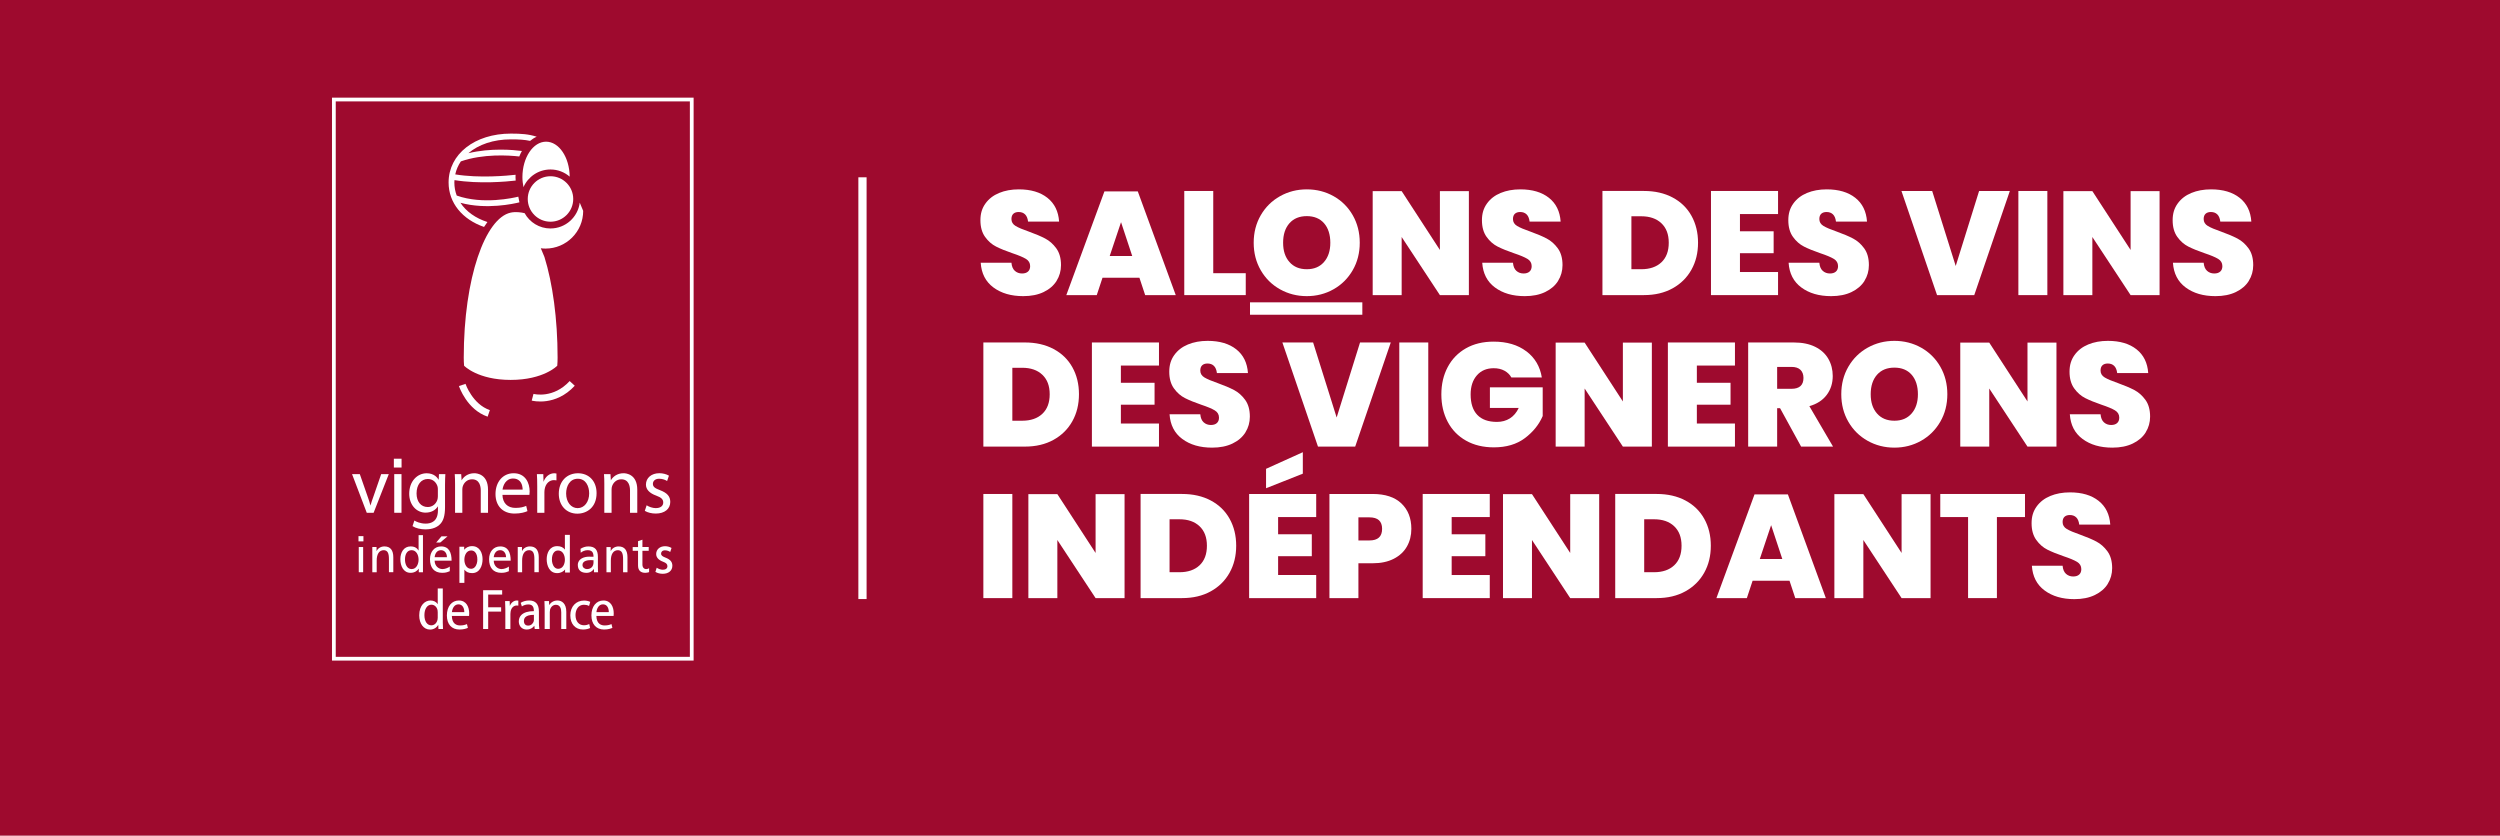 <?xml version="1.0" encoding="UTF-8"?>
<svg id="Calque_2" data-name="Calque 2" xmlns="http://www.w3.org/2000/svg" viewBox="0 0 2000 668.54">
  <defs>
    <style>
      .cls-1 {
        fill: #fff;
      }

      .cls-2 {
        fill: #9e0a2e;
      }
    </style>
  </defs>
  <g>
    <rect class="cls-2" width="2000" height="668.54"/>
    <g>
      <path class="cls-1" d="m845.29,224.68c-2.35,3.77-5.81,6.75-10.35,8.94-4.55,2.2-10,3.29-16.36,3.29-9.65,0-17.59-2.31-23.83-6.94s-9.63-11.22-10.18-19.77h24.59c.24,2.9,1.14,5.06,2.71,6.47s3.49,2.12,5.77,2.12c2.04,0,3.63-.51,4.77-1.53s1.71-2.47,1.71-4.35c0-2.51-1.14-4.45-3.41-5.82-2.28-1.37-5.88-2.88-10.83-4.53-5.26-1.8-9.59-3.57-13-5.3-3.41-1.72-6.35-4.31-8.83-7.77-2.47-3.45-3.71-7.88-3.71-13.3s1.33-9.63,4-13.35c2.67-3.73,6.31-6.55,10.94-8.47s9.88-2.88,15.77-2.88c9.57,0,17.2,2.26,22.89,6.77,5.69,4.51,8.8,10.85,9.35,19h-24.83c-.31-2.59-1.12-4.51-2.41-5.77-1.29-1.25-3-1.88-5.12-1.88-1.81,0-3.22.47-4.24,1.41s-1.53,2.35-1.53,4.24c0,2.35,1.12,4.2,3.35,5.53,2.24,1.33,5.75,2.82,10.53,4.47,5.25,1.88,9.61,3.73,13.06,5.53,3.45,1.81,6.43,4.43,8.94,7.88,2.51,3.45,3.77,7.92,3.77,13.41,0,4.63-1.18,8.83-3.53,12.59h0Z"/>
      <path class="cls-1" d="m911.53,222.21h-29.53l-4.59,13.88h-24.36l30.48-82.95h26.71l30.36,82.95h-24.47l-4.59-13.88h0Zm-5.76-17.42l-8.94-27.06-9.06,27.06h18Z"/>
      <path class="cls-1" d="m970.6,218.56h26v17.53h-49.18v-83.31h23.18v65.78Z"/>
      <path class="cls-1" d="m1066.91,156.96c6.47,3.65,11.57,8.73,15.3,15.24,3.72,6.51,5.59,13.85,5.59,22s-1.88,15.49-5.65,22-8.88,11.59-15.36,15.24c-6.47,3.65-13.59,5.47-21.36,5.47s-14.9-1.82-21.42-5.47c-6.51-3.65-11.65-8.73-15.41-15.24-3.76-6.51-5.65-13.84-5.65-22s1.88-15.49,5.65-22,8.9-11.59,15.41-15.24c6.51-3.65,13.65-5.47,21.42-5.47s15,1.82,21.47,5.47h.01Zm-35.36,21.65c-3.37,3.81-5.06,9-5.06,15.59s1.69,11.57,5.06,15.41c3.37,3.84,8,5.77,13.88,5.77s10.39-1.92,13.77-5.77c3.37-3.84,5.06-8.98,5.06-15.41s-1.67-11.79-5-15.59c-3.34-3.8-7.94-5.71-13.83-5.71s-10.51,1.9-13.88,5.71h0Z"/>
      <path class="cls-1" d="m1175.1,236.09h-23.18l-30.59-46.48v46.48h-23.18v-83.19h23.18l30.59,47.07v-47.07h23.18v83.19Z"/>
      <path class="cls-1" d="m1246.52,224.68c-2.35,3.77-5.81,6.75-10.36,8.94-4.55,2.2-10,3.29-16.36,3.29-9.65,0-17.59-2.31-23.83-6.94s-9.63-11.22-10.18-19.77h24.59c.24,2.9,1.14,5.06,2.71,6.47s3.49,2.12,5.77,2.12c2.04,0,3.63-.51,4.77-1.53s1.71-2.47,1.71-4.35c0-2.51-1.14-4.45-3.41-5.82-2.28-1.37-5.88-2.88-10.83-4.53-5.26-1.8-9.59-3.57-13-5.3-3.41-1.72-6.35-4.31-8.83-7.77-2.47-3.45-3.71-7.88-3.71-13.3s1.33-9.63,4-13.35c2.67-3.73,6.31-6.55,10.94-8.47,4.63-1.92,9.88-2.88,15.77-2.88,9.57,0,17.2,2.26,22.89,6.77,5.69,4.51,8.8,10.85,9.35,19h-24.83c-.31-2.59-1.12-4.51-2.41-5.77-1.29-1.25-3-1.88-5.12-1.88-1.81,0-3.22.47-4.24,1.41s-1.53,2.35-1.53,4.24c0,2.35,1.12,4.2,3.35,5.53,2.24,1.33,5.75,2.82,10.53,4.47,5.25,1.88,9.61,3.73,13.06,5.53,3.45,1.81,6.43,4.43,8.94,7.88,2.51,3.45,3.76,7.92,3.76,13.41,0,4.63-1.18,8.83-3.53,12.59h.03Z"/>
      <path class="cls-1" d="m1353.13,215.79c-3.53,6.32-8.55,11.28-15.06,14.88-6.51,3.61-14.16,5.41-22.94,5.41h-33.18v-83.31h33.18c8.78,0,16.45,1.75,23,5.24s11.57,8.37,15.06,14.65c3.49,6.28,5.24,13.45,5.24,21.53s-1.76,15.28-5.29,21.59h-.01Zm-24.01-5.94c3.92-3.69,5.88-8.9,5.88-15.65s-1.96-11.86-5.88-15.59c-3.92-3.72-9.3-5.59-16.12-5.59h-7.88v42.36h7.88c6.82,0,12.2-1.84,16.12-5.53h0Z"/>
      <path class="cls-1" d="m1391.96,171.26v13.77h26.95v17.53h-26.95v15.06h30.48v18.47h-53.66v-83.31h53.66v18.47h-30.48Z"/>
      <path class="cls-1" d="m1491.62,224.68c-2.35,3.77-5.81,6.75-10.36,8.94-4.55,2.2-10,3.29-16.36,3.29-9.65,0-17.59-2.31-23.83-6.94s-9.63-11.22-10.18-19.77h24.59c.24,2.9,1.14,5.06,2.71,6.47s3.49,2.12,5.77,2.12c2.04,0,3.63-.51,4.77-1.53s1.71-2.47,1.71-4.35c0-2.51-1.14-4.45-3.41-5.82-2.28-1.37-5.88-2.88-10.83-4.53-5.26-1.8-9.59-3.57-13-5.3-3.41-1.72-6.35-4.31-8.83-7.77-2.47-3.45-3.71-7.88-3.71-13.3s1.33-9.63,4-13.35c2.67-3.73,6.31-6.55,10.94-8.47,4.63-1.92,9.88-2.88,15.77-2.88,9.57,0,17.2,2.26,22.89,6.77,5.69,4.51,8.8,10.85,9.35,19h-24.83c-.31-2.59-1.12-4.51-2.41-5.77-1.29-1.25-3-1.88-5.12-1.88-1.81,0-3.22.47-4.24,1.41s-1.53,2.35-1.53,4.24c0,2.35,1.12,4.2,3.35,5.53,2.24,1.33,5.75,2.82,10.53,4.47,5.25,1.88,9.61,3.73,13.06,5.53,3.45,1.81,6.43,4.43,8.94,7.88,2.51,3.45,3.76,7.92,3.76,13.41,0,4.63-1.18,8.83-3.53,12.59h.03Z"/>
      <path class="cls-1" d="m1545.74,152.78l18.83,60.01,18.71-60.01h24.59l-28.47,83.31h-29.77l-28.48-83.31h24.59Z"/>
      <path class="cls-1" d="m1637.88,152.78v83.31h-23.18v-83.31h23.18Z"/>
      <path class="cls-1" d="m1727.66,236.09h-23.18l-30.59-46.48v46.48h-23.18v-83.19h23.18l30.59,47.07v-47.07h23.18v83.19Z"/>
      <path class="cls-1" d="m1799.08,224.68c-2.35,3.77-5.81,6.75-10.36,8.94-4.55,2.2-10,3.29-16.36,3.29-9.65,0-17.59-2.31-23.83-6.94s-9.63-11.22-10.18-19.77h24.59c.24,2.9,1.14,5.06,2.71,6.47s3.49,2.12,5.77,2.12c2.04,0,3.63-.51,4.77-1.53s1.71-2.47,1.71-4.35c0-2.51-1.14-4.45-3.41-5.82-2.28-1.37-5.88-2.88-10.83-4.53-5.26-1.8-9.59-3.57-13-5.3-3.41-1.72-6.35-4.31-8.83-7.77-2.47-3.45-3.71-7.88-3.71-13.3s1.33-9.63,4-13.35c2.67-3.73,6.31-6.55,10.94-8.47,4.63-1.92,9.88-2.88,15.77-2.88,9.57,0,17.2,2.26,22.89,6.77,5.69,4.51,8.8,10.85,9.35,19h-24.83c-.31-2.59-1.12-4.51-2.41-5.77-1.29-1.25-3-1.88-5.12-1.88-1.81,0-3.22.47-4.24,1.41s-1.53,2.35-1.53,4.24c0,2.35,1.12,4.2,3.35,5.53,2.24,1.33,5.75,2.82,10.53,4.47,5.25,1.88,9.61,3.73,13.06,5.53,3.45,1.81,6.43,4.43,8.94,7.88,2.51,3.45,3.76,7.92,3.76,13.41,0,4.63-1.18,8.83-3.53,12.59h.03Z"/>
      <path class="cls-1" d="m857.88,336.99c-3.53,6.31-8.55,11.28-15.06,14.88-6.51,3.61-14.16,5.41-22.95,5.41h-33.18v-83.31h33.18c8.78,0,16.45,1.75,23,5.24s11.57,8.37,15.06,14.65,5.24,13.45,5.24,21.53-1.76,15.28-5.29,21.59h0Zm-24.01-5.94c3.92-3.69,5.88-8.9,5.88-15.65s-1.96-11.86-5.88-15.59c-3.92-3.72-9.3-5.59-16.12-5.59h-7.88v42.36h7.88c6.82,0,12.2-1.84,16.12-5.53h0Z"/>
      <path class="cls-1" d="m896.7,292.46v13.77h26.95v17.53h-26.95v15.06h30.48v18.47h-53.66v-83.31h53.66v18.47h-30.48Z"/>
      <path class="cls-1" d="m996.37,345.88c-2.35,3.77-5.81,6.75-10.35,8.94-4.55,2.2-10,3.29-16.36,3.29-9.65,0-17.59-2.31-23.83-6.94s-9.63-11.22-10.18-19.77h24.59c.24,2.9,1.14,5.06,2.71,6.47s3.49,2.12,5.77,2.12c2.04,0,3.63-.51,4.77-1.53s1.71-2.47,1.71-4.35c0-2.51-1.14-4.45-3.41-5.82-2.28-1.37-5.88-2.88-10.83-4.53-5.26-1.8-9.59-3.57-13-5.3-3.41-1.72-6.35-4.31-8.83-7.77-2.47-3.45-3.71-7.88-3.71-13.3s1.33-9.63,4-13.35c2.67-3.73,6.31-6.55,10.94-8.47s9.88-2.88,15.77-2.88c9.57,0,17.2,2.26,22.89,6.77,5.69,4.51,8.8,10.85,9.35,19h-24.83c-.31-2.59-1.12-4.51-2.41-5.77-1.29-1.25-3-1.88-5.12-1.88-1.81,0-3.22.47-4.24,1.41s-1.53,2.35-1.53,4.24c0,2.35,1.12,4.2,3.35,5.53,2.24,1.33,5.75,2.82,10.53,4.47,5.25,1.88,9.61,3.73,13.06,5.53,3.45,1.81,6.43,4.43,8.94,7.88s3.77,7.92,3.77,13.41c0,4.63-1.18,8.83-3.53,12.59h0Z"/>
      <path class="cls-1" d="m1050.49,273.98l18.83,60.01,18.71-60.01h24.59l-28.47,83.31h-29.77l-28.48-83.31h24.59Z"/>
      <path class="cls-1" d="m1142.62,273.98v83.31h-23.18v-83.31h23.18Z"/>
      <path class="cls-1" d="m1221.11,281.04c6.82,5.18,10.94,12.16,12.35,20.94h-24.36c-1.26-2.27-3.1-4.08-5.53-5.41-2.43-1.33-5.29-2-8.59-2-5.65,0-10.14,1.9-13.47,5.71s-5,8.88-5,15.24c0,7.22,1.78,12.69,5.35,16.41,3.57,3.73,8.8,5.59,15.71,5.59,3.92,0,7.37-.94,10.35-2.82s5.33-4.67,7.06-8.35h-23.06v-16.47h42.24v22.94c-2.98,6.9-7.75,12.81-14.3,17.71s-14.81,7.35-24.77,7.35c-8.47,0-15.89-1.78-22.24-5.35s-11.24-8.57-14.65-15-5.12-13.77-5.12-22,1.71-15.55,5.12-21.94,8.25-11.37,14.53-14.94c6.27-3.57,13.65-5.35,22.12-5.35,10.67,0,19.42,2.59,26.24,7.77l.02-.03Z"/>
      <path class="cls-1" d="m1321.48,357.29h-23.18l-30.59-46.48v46.48h-23.18v-83.19h23.18l30.59,47.07v-47.07h23.18v83.19Z"/>
      <path class="cls-1" d="m1357.48,292.46v13.77h26.95v17.53h-26.95v15.06h30.48v18.47h-53.66v-83.31h53.66v18.47h-30.48Z"/>
      <path class="cls-1" d="m1440.9,357.29l-16.83-30.71h-2.35v30.71h-23.18v-83.31h36.59c6.67,0,12.33,1.16,17,3.47s8.18,5.51,10.53,9.59,3.53,8.67,3.53,13.77c0,5.81-1.61,10.85-4.82,15.12-3.22,4.28-7.84,7.28-13.88,9l18.94,32.36h-25.53Zm-19.18-46.24h11.41c6.43,0,9.65-2.9,9.65-8.71,0-2.74-.81-4.9-2.41-6.47-1.61-1.57-4.02-2.35-7.24-2.35h-11.41v17.53Z"/>
      <path class="cls-1" d="m1536.98,278.16c6.47,3.65,11.57,8.73,15.3,15.24,3.72,6.51,5.59,13.85,5.59,22s-1.88,15.49-5.65,22-8.88,11.59-15.36,15.24c-6.47,3.65-13.59,5.47-21.36,5.47s-14.91-1.82-21.42-5.47-11.65-8.73-15.41-15.24c-3.76-6.51-5.65-13.84-5.65-22s1.88-15.49,5.65-22,8.9-11.59,15.41-15.24,13.65-5.47,21.42-5.47,15,1.82,21.47,5.47h.01Zm-35.36,21.65c-3.37,3.81-5.06,9-5.06,15.59s1.69,11.57,5.06,15.41c3.37,3.84,8,5.77,13.88,5.77s10.39-1.92,13.77-5.77c3.37-3.84,5.06-8.98,5.06-15.41s-1.67-11.79-5-15.59-7.94-5.71-13.83-5.71-10.51,1.9-13.88,5.71h0Z"/>
      <path class="cls-1" d="m1645.17,357.29h-23.18l-30.59-46.48v46.48h-23.18v-83.19h23.18l30.59,47.07v-47.07h23.18v83.19Z"/>
      <path class="cls-1" d="m1716.59,345.88c-2.35,3.77-5.81,6.75-10.36,8.94-4.55,2.2-10,3.29-16.36,3.29-9.65,0-17.59-2.31-23.83-6.94s-9.63-11.22-10.18-19.77h24.59c.24,2.9,1.14,5.06,2.71,6.47s3.49,2.12,5.77,2.12c2.04,0,3.63-.51,4.77-1.53s1.71-2.47,1.71-4.35c0-2.51-1.14-4.45-3.41-5.82-2.28-1.37-5.88-2.88-10.83-4.53-5.26-1.8-9.59-3.57-13-5.3-3.41-1.72-6.35-4.31-8.83-7.77-2.47-3.45-3.71-7.88-3.71-13.3s1.33-9.63,4-13.35c2.67-3.73,6.31-6.55,10.94-8.47,4.63-1.92,9.88-2.88,15.77-2.88,9.57,0,17.2,2.26,22.89,6.77,5.69,4.51,8.8,10.85,9.35,19h-24.83c-.31-2.59-1.12-4.51-2.41-5.77-1.29-1.25-3-1.88-5.12-1.88-1.81,0-3.22.47-4.24,1.41s-1.53,2.35-1.53,4.24c0,2.35,1.12,4.2,3.35,5.53,2.24,1.33,5.75,2.82,10.53,4.47,5.25,1.88,9.61,3.73,13.06,5.53,3.45,1.81,6.43,4.43,8.94,7.88,2.51,3.45,3.76,7.92,3.76,13.41,0,4.63-1.18,8.83-3.53,12.59h.03Z"/>
      <path class="cls-1" d="m809.87,395.18v83.31h-23.18v-83.31h23.18Z"/>
      <path class="cls-1" d="m899.65,478.49h-23.18l-30.59-46.48v46.48h-23.18v-83.19h23.18l30.59,47.07v-47.07h23.18v83.19Z"/>
      <path class="cls-1" d="m983.66,458.19c-3.53,6.32-8.55,11.28-15.06,14.88-6.51,3.61-14.16,5.41-22.95,5.41h-33.18v-83.31h33.18c8.78,0,16.45,1.75,23,5.24s11.57,8.37,15.06,14.65,5.24,13.45,5.24,21.53-1.76,15.28-5.29,21.59h0Zm-24.01-5.94c3.92-3.69,5.88-8.9,5.88-15.65s-1.96-11.86-5.88-15.59-9.3-5.59-16.12-5.59h-7.88v42.36h7.88c6.82,0,12.2-1.84,16.12-5.53h0Z"/>
      <path class="cls-1" d="m1022.49,413.66v13.77h26.95v17.53h-26.95v15.06h30.47v18.47h-53.66v-83.31h53.66v18.47h-30.47Zm19.77-34.72l-29.42,11.65v-15.53l29.42-13.3v17.18Z"/>
      <path class="cls-1" d="m1086.73,450.6v27.89h-23.18v-83.31h34.59c10.04,0,17.71,2.53,23,7.59s7.94,11.83,7.94,20.3c0,5.26-1.18,9.96-3.53,14.12s-5.87,7.43-10.53,9.83c-4.67,2.39-10.3,3.59-16.88,3.59h-11.41,0Zm18.95-27.53c0-6.12-3.37-9.18-10.12-9.18h-8.83v18.47h8.83c6.75,0,10.12-3.1,10.12-9.3h0Z"/>
      <path class="cls-1" d="m1161.33,413.66v13.77h26.95v17.53h-26.95v15.06h30.48v18.47h-53.66v-83.31h53.66v18.47h-30.48Z"/>
      <path class="cls-1" d="m1279.35,478.49h-23.18l-30.59-46.48v46.48h-23.18v-83.19h23.18l30.59,47.07v-47.07h23.18v83.19Z"/>
      <path class="cls-1" d="m1363.36,458.19c-3.53,6.32-8.55,11.28-15.06,14.88-6.51,3.61-14.16,5.41-22.94,5.41h-33.18v-83.31h33.18c8.78,0,16.45,1.75,23,5.24s11.57,8.37,15.06,14.65c3.49,6.28,5.24,13.45,5.24,21.53s-1.76,15.28-5.29,21.59h-.01Zm-24-5.94c3.92-3.69,5.88-8.9,5.88-15.65s-1.96-11.86-5.88-15.59-9.3-5.59-16.12-5.59h-7.88v42.36h7.88c6.82,0,12.2-1.84,16.12-5.53h0Z"/>
      <path class="cls-1" d="m1431.61,464.61h-29.53l-4.59,13.88h-24.36l30.48-82.96h26.71l30.36,82.96h-24.47l-4.59-13.88h-.01Zm-5.77-17.42l-8.94-27.06-9.06,27.06h18Z"/>
      <path class="cls-1" d="m1544.45,478.49h-23.18l-30.59-46.48v46.48h-23.18v-83.19h23.18l30.59,47.07v-47.07h23.18v83.19Z"/>
      <path class="cls-1" d="m1619.99,395.18v18.47h-22.47v64.83h-23.06v-64.83h-22.24v-18.47h67.78-.01Z"/>
      <path class="cls-1" d="m1686.23,467.08c-2.35,3.77-5.81,6.75-10.36,8.94-4.55,2.2-10,3.29-16.36,3.29-9.65,0-17.59-2.31-23.83-6.94s-9.63-11.22-10.18-19.77h24.59c.24,2.9,1.14,5.06,2.71,6.47s3.49,2.12,5.77,2.12c2.04,0,3.63-.51,4.77-1.53s1.71-2.47,1.71-4.35c0-2.51-1.14-4.45-3.41-5.82-2.28-1.37-5.88-2.88-10.83-4.53-5.26-1.8-9.59-3.57-13-5.29s-6.35-4.31-8.83-7.77c-2.47-3.45-3.71-7.88-3.71-13.3s1.33-9.63,4-13.35,6.31-6.55,10.94-8.47c4.63-1.92,9.88-2.88,15.77-2.88,9.57,0,17.2,2.26,22.89,6.77,5.69,4.51,8.8,10.85,9.35,19h-24.83c-.31-2.59-1.12-4.51-2.41-5.77-1.29-1.25-3-1.88-5.12-1.88-1.81,0-3.22.47-4.24,1.41s-1.53,2.35-1.53,4.24c0,2.35,1.12,4.2,3.35,5.53,2.24,1.33,5.75,2.82,10.53,4.47,5.25,1.88,9.61,3.73,13.06,5.53,3.45,1.81,6.43,4.43,8.94,7.88,2.51,3.45,3.76,7.92,3.76,13.41,0,4.63-1.18,8.83-3.53,12.59h.03Z"/>
    </g>
    <rect class="cls-1" x="1000" y="241.87" width="89.87" height="9.92"/>
    <rect class="cls-1" x="686.69" y="141.84" width="6.58" height="337.4"/>
    <g>
      <path class="cls-1" d="m459.81,308.59l-4.07-3.75c-13.08,14.19-28.3,10.44-28.95,10.27l-1.42,5.36c.77.2,19.02,4.85,34.44-11.88h0Z"/>
      <path class="cls-1" d="m372.4,307.07l-5.25,1.75c.26.77,6.47,18.91,22.96,24.52l1.78-5.24c-13.85-4.71-19.44-20.87-19.49-21.03Z"/>
      <path class="cls-1" d="m440.39,182.78c-8.91,0-16.67-4.95-20.69-12.25-2.76-.67-7.17-1.29-11.16-.43-20.26,4.41-37.54,51.93-37.54,116,0,4.69.09,1.93.27,6.48,0,0,10.81,11.35,37.27,11.35s37.27-11.35,37.27-11.35c.18-4.55.27-1.79.27-6.48,0-31.26-4.01-59.61-10.51-80.48-.2-.65-2.72-6.37-2.92-7.01,1.23.15,2.47.26,3.74.26,16.66,0,30.16-13.51,30.16-30.16l-2.75-6.61c-1.45,11.64-11.39,20.67-23.4,20.67h0Z"/>
      <path class="cls-1" d="m387.23,181.56c.88-1.39,1.78-2.7,2.71-3.94-9.51-3.04-17.04-8.43-21.6-15.4,20.8,5.69,42.77.76,47.2-.35l-.89-4.53c-3.66.91-28.35,6.57-49.27-.89-1.24-3.27-1.9-6.79-1.9-10.5,0-.63.08-1.23.11-1.85,19.7,3.23,41.91,1.18,48.96.36-.06-.91-.14-1.83-.14-2.73,0-.65.04-1.28.06-1.91-6.3.72-28.91,2.89-48.27-.3.82-3.76,2.33-7.25,4.49-10.41,17.87-6.2,38.14-4.9,46.73-3.92.61-1.56,1.32-3.02,2.1-4.41-6.89-.9-24.91-2.54-42.82,1.78,8.09-6.9,20-11.07,34.01-11.07,6.25,0,10.9.24,15.36,1.22,1.64-1.38,3.41-2.52,5.29-3.33-6.31-2.06-12.24-2.5-20.65-2.5-28.88,0-49.84,16.43-49.84,39.08,0,16.5,11.16,29.66,28.38,35.61h-.02Z"/>
      <path class="cls-1" d="m440.39,140.99c-10.03,0-18.19,8.16-18.19,18.19s8.16,18.19,18.19,18.19,18.19-8.16,18.19-18.19-8.16-18.19-18.19-18.19Z"/>
      <path class="cls-1" d="m417.93,141.73c0,2.79.35,5.43.85,7.98,3.65-8.31,11.95-14.13,21.6-14.13,5.87,0,11.23,2.17,15.37,5.73-.16-15.49-8.55-27.97-18.9-27.97s-18.92,12.71-18.92,28.4h0Z"/>
      <path class="cls-1" d="m293.41,410.23h5.48l12.14-30.93h-6.08l-5.99,17.33c-1.06,2.92-1.91,5.37-2.58,7.79h-.02c-.58-2.31-1.36-4.79-2.46-7.79l-6.05-17.33h-6.21l11.74,30.86.03.07h0Z"/>
      <rect class="cls-1" x="315.39" y="379.29" width="5.81" height="30.93"/>
      <path class="cls-1" d="m340.56,410.1c4.23,0,7.79-1.84,9.79-5.06v3.24c0,8.77-5.32,10.61-9.79,10.61s-7.8-1.67-8.95-2.39l-.12-.07-1.44,4.38-.03.08.07.05c2.37,1.58,6.3,2.56,10.28,2.56,3.32,0,7.97-.64,11.24-3.71,3.05-2.73,4.41-7.08,4.41-14.11v-17.83c0-3.72.13-6.21.26-8.43v-.12h-5.1l-.25,4.56c-.92-1.68-3.59-5.25-9.61-5.25-3.65,0-7.07,1.52-9.64,4.29-2.82,3.03-4.31,7.23-4.31,12.13,0,4.16,1.32,7.98,3.71,10.75,2.42,2.8,5.78,4.34,9.48,4.34v-.02Zm-7.31-15.41c0-6.88,3.63-11.5,9.03-11.5,4.33,0,6.81,3.01,7.7,5.83.28.82.31,1.73.31,2.5v5.52c0,1.05-.16,2.09-.44,2.95-1.16,3.42-4.16,5.63-7.64,5.63-5.45,0-8.97-4.29-8.97-10.93h.01Z"/>
      <path class="cls-1" d="m363.8,379.41c.18,2.37.25,4.85.25,8.3v22.51h5.81v-18.58c0-.98.14-1.91.37-2.57.86-2.8,3.48-5.63,7.38-5.63,6.09,0,7,5.62,7,8.96v17.82h5.81v-18.45c0-12.54-9.13-13.18-10.96-13.18-5.23,0-8.67,2.92-10.18,5.7l-.31-4.9v-.1h-5.18v.12h0Z"/>
      <path class="cls-1" d="m410.92,378.59c-8.55,0-14.52,6.86-14.52,16.67,0,4.63,1.4,8.53,4.04,11.29,2.69,2.81,6.56,4.3,11.18,4.3,4.97,0,8.33-1.04,10.26-1.91l.08-.04-1-4.21-.12.05c-1.93.82-4.3,1.58-8.46,1.58-6.38,0-10.27-3.9-10.42-10.44h21.56l.04-.36c.07-.58.16-1.37.16-2.35,0-6.72-3.35-14.58-12.8-14.58h0Zm-8.89,13.07c.42-3.35,2.65-8.85,8.44-8.85,2.18,0,3.94.67,5.25,2,2.21,2.25,2.4,5.69,2.39,6.85h-16.08Z"/>
      <path class="cls-1" d="m443.15,384.08c.73,0,1.29.06,1.88.19l.13.03v-5.49l-.08-.02c-.55-.14-1.01-.19-1.61-.19-3.81,0-7.17,2.64-8.58,6.72h-.07l-.19-6.03h-5.11v.12c.18,2.63.26,5.59.26,9.58v21.24h5.74v-16.48c0-.94.12-1.79.25-2.58.78-4.3,3.68-7.08,7.38-7.08h0Z"/>
      <path class="cls-1" d="m451.49,382.93c-2.92,2.97-4.46,7.15-4.46,12.09,0,9.37,6.1,15.91,14.83,15.91,7.67,0,15.4-5.08,15.4-16.42,0-9.52-5.99-15.91-14.9-15.91-4.27,0-8.14,1.54-10.88,4.33h.01Zm19.85,11.76c0,6.85-3.88,11.82-9.22,11.82s-9.22-4.92-9.22-11.69c0-5.88,2.89-11.82,9.34-11.82s9.09,6.06,9.09,11.69h.01Z"/>
      <path class="cls-1" d="m483.45,387.71v22.51h5.81v-18.58c0-.98.14-1.91.37-2.57.86-2.8,3.48-5.63,7.38-5.63,6.09,0,7,5.62,7,8.96v17.82h5.81v-18.45c0-12.54-9.13-13.18-10.96-13.18-5.23,0-8.67,2.92-10.18,5.7l-.31-5h-5.17v.12c.19,2.37.26,4.85.26,8.3h-.01Z"/>
      <path class="cls-1" d="m524.73,406.51c-2.71,0-5.62-1.11-7.3-2.2l-.12-.08-1.47,4.47.08.04c2.28,1.34,5.44,2.11,8.69,2.11,7.04,0,11.6-3.66,11.6-9.31,0-4.39-2.43-7.2-8.13-9.37-3.99-1.52-5.77-2.61-5.77-5.1,0-2.03,1.56-4.08,5.03-4.08,2.99,0,5.18,1.1,6.22,1.76l.12.07,1.47-4.28-.08-.05c-2.03-1.2-4.87-1.92-7.61-1.92-6.3,0-10.71,3.75-10.71,9.12,0,3.85,2.83,6.89,8.19,8.8,4.16,1.54,5.64,2.99,5.64,5.54,0,2.75-2.24,4.46-5.86,4.46v.02Z"/>
      <rect class="cls-1" x="315.08" y="366.97" width="6.17" height="7.06"/>
      <path class="cls-1" d="m494.85,437.14c-2.65,0-5.18,1.38-6.21,3.69h-.08v-3.2h-3.39v20.17h3.51v-9.33c0-4.9,1.78-8.32,5.77-8.32,3.06.2,4.02,2.5,4.02,7.21v10.43h3.51v-11.98c0-5.43-2.2-8.67-7.12-8.67h-.01Z"/>
      <path class="cls-1" d="m417.65,440.82h-.07v-3.2h-3.39v20.17h3.51v-9.33c0-4.9,1.78-8.32,5.78-8.32,3.06.2,4.03,2.5,4.03,7.21v10.43h3.5v-11.98c0-5.43-2.2-8.67-7.12-8.67-2.64,0-5.18,1.38-6.23,3.69h0Z"/>
      <path class="cls-1" d="m343.99,447.36c0,6.57,3.09,10.91,9.83,10.91,3.13,0,4.66-.79,6-1.3v-3.73c-.85.77-3.54,2.03-5.85,2.03-3.32,0-6.26-2.74-6.26-6.73h13.56c0-6.5-2.05-11.4-8.38-11.4-5.37,0-8.9,4.24-8.9,10.22h0Zm13.56-1.59h-9.84c.26-2.62,1.67-5.62,5.1-5.62,3.02,0,4.73,2.54,4.73,5.62h0Z"/>
      <path class="cls-1" d="m391.27,447.36c0,6.57,3.1,10.91,9.83,10.91,3.13,0,4.66-.79,6-1.3v-3.73c-.85.77-3.54,2.03-5.85,2.03-3.31,0-6.26-2.74-6.26-6.73h13.57c0-6.5-2.06-11.4-8.39-11.4-5.37,0-8.9,4.24-8.9,10.22h0Zm8.83-7.22c3.02,0,4.73,2.54,4.73,5.62h-9.84c.27-2.62,1.68-5.62,5.11-5.62Z"/>
      <path class="cls-1" d="m470.67,437.14c-2.42,0-4.51.79-6.26,1.91l.18,3.15c1.42-1.27,3.55-2.05,5.52-2.05,3.51,0,4.7,1.78,4.7,5.26-1.38-.07-2.35-.07-3.72-.07-3.62,0-8.84,1.58-8.84,6.65,0,4.39,2.88,6.29,6.98,6.29,3.2,0,5.06-1.87,5.88-3.09h.07v2.61h3.29c-.07-.59-.15-1.66-.15-3.96v-8.35c0-5.5-2.2-8.35-7.64-8.35h-.01Zm4.14,12.82c0,3.02-1.83,5.31-5.29,5.31-1.6,0-3.54-1.16-3.54-3.29,0-3.56,4.7-3.88,6.6-3.88.74,0,1.49.09,2.23.09v1.77h0Z"/>
      <path class="cls-1" d="m301.32,440.82h-.08v-3.2h-3.39v20.17h3.51v-9.33c0-4.9,1.78-8.32,5.77-8.32,3.06.2,4.02,2.5,4.02,7.21v10.43h3.5v-11.98c0-5.43-2.2-8.67-7.12-8.67-2.64,0-5.18,1.38-6.22,3.69h.01Z"/>
      <rect class="cls-1" x="287.01" y="437.62" width="3.51" height="20.17"/>
      <rect class="cls-1" x="286.79" y="428.91" width="3.95" height="4.19"/>
      <path class="cls-1" d="m506.15,440.62h4.28v11.79c0,4.05,2.23,5.86,5.85,5.86,1.12,0,2.2-.32,2.99-.54v-3.17c-.52.34-1.3.71-2.38.71-1.61,0-2.95-1.27-2.95-3.6v-11.05h5.03v-3h-5.03v-5.87l-3.51,1.2v4.68h-4.28v3h0Z"/>
      <path class="cls-1" d="m328.45,458.27c3.39,0,5.56-1.81,6.49-3.32h.08v2.84h3.35v-29.67h-3.5v12.25h-.08c-1.08-1.86-2.98-3.24-6.3-3.24-5.51,0-8.2,4.79-8.2,10.22s2.42,10.91,8.16,10.91h0Zm.78-18.13c3.8,0,5.63,3.83,5.63,7.6,0,3.36-1.64,7.53-5.59,7.53s-5.33-4.47-5.26-7.64c-.08-3.68,1.41-7.48,5.22-7.48h0Z"/>
      <path class="cls-1" d="m524.95,443.27c0,2.66,1.88,4.76,5.42,6.08,2.63,1.01,3.56,1.95,3.56,3.59,0,1.78-1.36,2.85-3.64,2.85-1.73,0-3.58-.73-4.65-1.46l-.26-.18-1.06,3.34.16.1c1.51.92,3.59,1.44,5.72,1.44,4.67,0,7.69-2.52,7.69-6.43,0-3.04-1.61-4.97-5.38-6.46-2.52-1-3.64-1.71-3.64-3.29,0-1.29.96-2.59,3.1-2.59,1.89,0,3.29.73,3.95,1.16l.25.17,1.06-3.2-.16-.1c-1.34-.82-3.22-1.32-5.02-1.32-4.19,0-7.11,2.59-7.11,6.3h.01Z"/>
      <path class="cls-1" d="m377.64,436.9c-3,0-5.14,1.43-6.29,2.92v-2.44h-3.82v28.94h3.97v-10.62c1.33,1.85,3.4,2.79,6.17,2.79,6.19,0,8.39-6,8.39-11.14,0-4.82-2.21-10.45-8.43-10.45h0Zm4.24,10.73c.04,1.81-.48,4.5-2.08,6.14-.82.84-1.81,1.26-2.94,1.26-3.68,0-5.36-3.78-5.36-7.3s1.69-7.36,5.39-7.36c1.24,0,2.28.43,3.1,1.26,1.25,1.27,1.93,3.45,1.88,5.99h0Z"/>
      <path class="cls-1" d="m451.92,439.7c-1.33-1.86-3.39-2.79-6.15-2.79-6.21,0-8.42,5.63-8.42,10.45,0,5.14,2.2,11.14,8.38,11.14,3.01,0,5.17-1.43,6.33-2.92v2.44h3.82v-30.13h-3.97v11.81h.01Zm0,8.04c0,3.51-1.68,7.3-5.36,7.3-1.13,0-2.12-.42-2.94-1.26-1.6-1.64-2.12-4.33-2.08-6.15-.05-2.54.63-4.72,1.87-5.98.82-.84,1.87-1.26,3.11-1.26,3.71,0,5.39,3.82,5.39,7.36h0Z"/>
      <polygon class="cls-1" points="348.95 434 352.21 434 358.06 429.04 353.2 429.04 348.95 434"/>
      <path class="cls-1" d="m265.59,78.12v450.35h289.3V78.12h-289.3Zm286.3,447.35h-283.3V81.12h283.3v444.35h0Z"/>
      <path class="cls-1" d="m354.23,497.51v-26.75h-4.05v12.6c-1.12-1.86-3.27-2.97-5.8-2.97-4.33,0-9,3.73-9,11.91,0,6.69,3.55,11.36,8.63,11.36,2.86,0,5.37-1.48,6.58-3.87l.17,3.41h3.64v-.13c-.09-1.37-.19-3.66-.19-5.56h.02Zm-4.05-7.72v4.47c0,.66-.06,1.17-.18,1.62-.81,3.23-3.08,4.38-4.94,4.38-3.36,0-5.53-3.2-5.53-8.14s2.21-8.37,5.62-8.37c2.36,0,4.37,1.82,4.9,4.42.09.52.13,1.1.13,1.62Z"/>
      <path class="cls-1" d="m367.09,480.39c-5.73,0-9.58,4.8-9.58,11.96s3.86,11.27,10.08,11.27c3.49,0,5.79-.9,6.62-1.29l.09-.04-.74-3.03-.14.06c-1.12.48-2.73,1.04-5.29,1.04s-6.51-.99-6.66-7.61h13.79v-.11c.05-.38.1-.99.1-1.93,0-4.98-2.17-10.31-8.27-10.31h0Zm-5.56,9.32c.31-2.91,1.85-6.23,5.2-6.23,1.24,0,2.27.4,3.05,1.2,1.07,1.08,1.67,2.91,1.67,5.03h-9.92Z"/>
      <polygon class="cls-1" points="386.5 503.21 390.55 503.21 390.55 489.28 400.91 489.28 400.91 485.83 390.55 485.83 390.55 475.66 401.73 475.66 401.73 472.17 386.5 472.17 386.5 503.21"/>
      <path class="cls-1" d="m413.54,480.39c-2.44,0-4.64,1.69-5.68,4.34l-.13-3.88h-3.65v.13c.09,1.9.19,4.13.19,6.53v15.7h4.05v-12.05c0-.78.06-1.42.18-1.9.46-2.91,2.41-4.87,4.85-4.87.45,0,.8,0,1.15.09l.16.04v-4.02l-.16-.02c-.3-.04-.61-.08-.96-.08h0Z"/>
      <path class="cls-1" d="m431.13,497.87v-8.63c0-5.87-2.63-8.85-7.82-8.85-2.41,0-4.97.69-6.67,1.8l-.08.05.94,2.9.14-.09c1.4-.96,3.26-1.5,5.08-1.49,1.35,0,2.4.36,3.12,1.07.82.82,1.24,2.12,1.24,3.87v.42h-.06c-4.49,0-7.92,1.05-9.93,3.05-1.36,1.35-2.05,3.1-2.05,5.21,0,3.12,1.99,6.47,6.37,6.47,2.5,0,4.75-1.14,6.05-3.05l.31,2.6h3.69l-.02-.14c-.26-1.75-.31-3.79-.31-5.19h0Zm-4.01-5.99v3.89c0,.4,0,.85-.13,1.25-.5,1.68-1.97,3.47-4.59,3.47-1.58,0-3.27-.97-3.27-3.71,0-1.26.4-2.29,1.18-3.06,1.23-1.22,3.46-1.84,6.62-1.84h.19Z"/>
      <path class="cls-1" d="m445.93,480.39c-3.32,0-5.55,1.88-6.58,3.7l-.17-3.25h-3.64l.03.52c.08,1.69.16,3.29.16,5.5v16.34h4.1v-13.6c0-.67.08-1.36.22-1.89.65-2.32,2.51-3.88,4.63-3.88,3.56,0,4.31,3.29,4.31,6.04v13.32h4.05v-13.78c0-6.66-3.66-9.03-7.09-9.03h-.02Z"/>
      <path class="cls-1" d="m467.19,483.8c1.42,0,2.74.3,3.93.9l.13.07.93-3.26-.09-.05c-.96-.51-2.83-1.02-4.85-1.02-6.47,0-10.99,4.86-10.99,11.82s3.99,11.36,10.17,11.36c2.42,0,4.47-.6,5.57-1.16l.09-.04-.68-3.17-.14.06c-1.07.47-2.31.9-4.11.9-4.1,0-6.75-3.2-6.75-8.14,0-4.12,2.1-8.28,6.8-8.28h-.01Z"/>
      <path class="cls-1" d="m473.13,492.35c0,6.95,3.86,11.27,10.08,11.27,3.49,0,5.79-.9,6.62-1.29l.09-.04-.74-3.03-.14.06c-1.12.48-2.73,1.04-5.29,1.04s-6.51-.99-6.66-7.61h13.79v-.11c.05-.38.1-.99.1-1.93,0-4.98-2.17-10.31-8.27-10.31-5.73,0-9.58,4.8-9.58,11.96h0Zm4.01-2.64c.31-2.91,1.85-6.23,5.2-6.23,1.24,0,2.27.41,3.05,1.2,1.07,1.08,1.67,2.91,1.66,5.03h-9.92.01Z"/>
    </g>
  </g>
</svg>